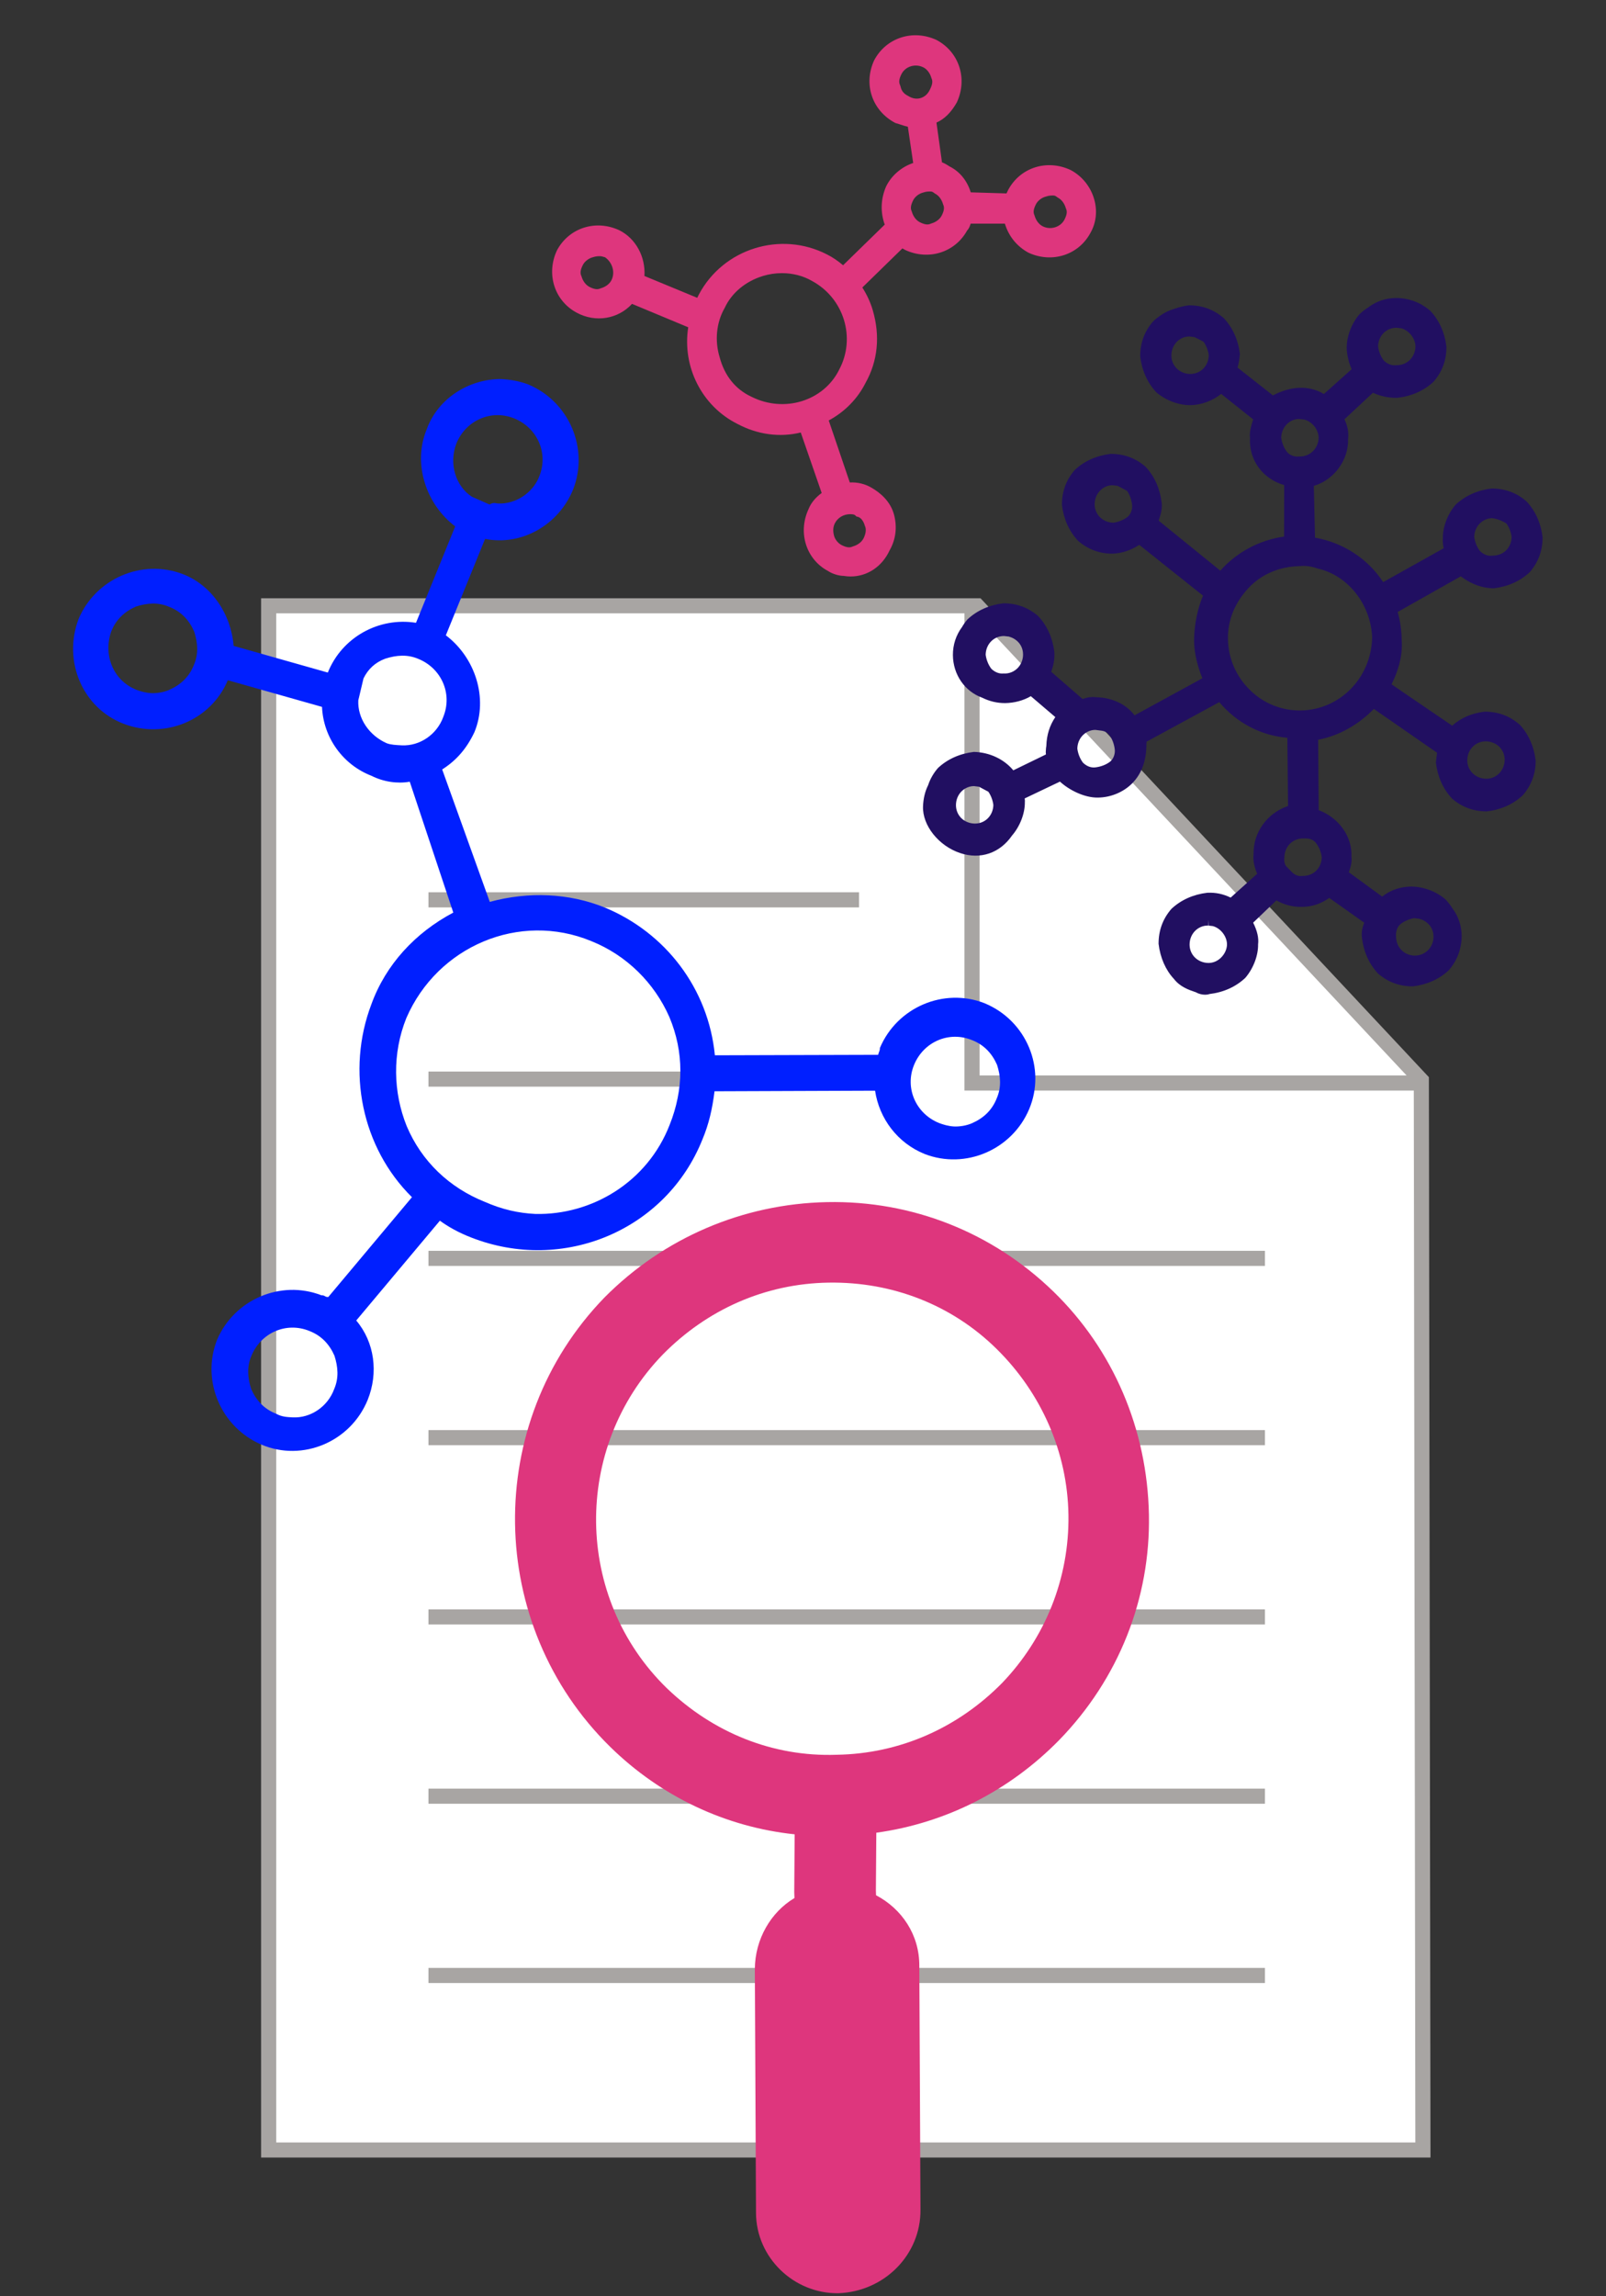 <?xml version="1.0" encoding="UTF-8"?> <svg xmlns="http://www.w3.org/2000/svg" id="Layer_1" version="1.1" viewBox="0 0 106.3 151.9"><rect x="0" y="0" width="106.3" height="151.9" fill="#333333" stroke="none"/><path d="M17.782,40.074v102.15h76.4l-.105-70.771-29.395-31.379H17.782Z" fill="#fff" stroke="#a8a5a3" stroke-miterlimit="10"></path><line x1="28.36" y1="59.525" x2="56.86" y2="59.525" fill="#fff" stroke="#a8a5a3" stroke-miterlimit="10"></line><line x1="28.36" y1="71.384" x2="56.86" y2="71.384" fill="#fff" stroke="#a8a5a3" stroke-miterlimit="10"></line><line x1="28.36" y1="83.242" x2="83.725" y2="83.242" fill="#fff" stroke="#a8a5a3" stroke-miterlimit="10"></line><line x1="28.36" y1="95.101" x2="83.725" y2="95.101" fill="#fff" stroke="#a8a5a3" stroke-miterlimit="10"></line><line x1="28.36" y1="106.96" x2="83.725" y2="106.96" fill="#fff" stroke="#a8a5a3" stroke-miterlimit="10"></line><line x1="28.36" y1="118.819" x2="83.725" y2="118.819" fill="#fff" stroke="#a8a5a3" stroke-miterlimit="10"></line><line x1="28.36" y1="130.678" x2="83.725" y2="130.678" fill="#fff" stroke="#a8a5a3" stroke-miterlimit="10"></line><path d="M60.926,146.185l-.077-16.14c.009-2.068-1.163-3.777-2.864-4.673l-.011-.318.028-3.818c4.59-.635,8.811-2.768,12.115-6.141,3.917-4.031,6.04-9.352,5.929-14.915-.114-5.642-2.362-10.893-6.311-14.733-4.031-3.917-9.352-6.04-14.994-5.926-5.562.111-10.813,2.359-14.733,6.311-8.064,8.308-7.844,21.66.384,29.727,3.374,3.304,7.657,5.303,12.206,5.783l-.028,3.818.014.397c-1.559.928-2.61,2.714-2.622,4.702l.077,16.14c.021,2.941,2.489,5.322,5.43,5.3h0c3.098-.106,5.478-2.574,5.457-5.515ZM44.156,111.693c-6.17-5.991-6.272-15.927-.281-22.097,2.92-2.963,6.757-4.685,10.97-4.75,4.212-.065,8.161,1.469,11.124,4.389,2.963,2.92,4.688,6.837,4.75,10.97.065,4.212-1.549,8.164-4.389,11.124-2.92,2.963-6.757,4.685-10.97,4.75-4.21.144-8.161-1.469-11.204-4.387Z" fill="#de367d"></path><polyline points="64.336 40.017 64.336 71.641 93.889 71.641" fill="none" stroke="#a8a5a3" stroke-miterlimit="10"></polyline><path d="M100.576,47.927c-.648-.563-1.409-.85-2.305-.85h-.006c-.855.103-1.576.414-2.146.927l-4.015-2.735c.383-.764.753-1.814.674-2.91-.01-.661-.103-1.303-.268-1.877l4.18-2.358c.46.352,1.226.792,2.188.792h0c.926-.111,1.737-.469,2.374-1.066.563-.649.851-1.412.85-2.31-.11-.925-.469-1.736-1.065-2.374-.648-.563-1.409-.85-2.305-.85h-.005c-.926.11-1.736.469-2.375,1.065-.538.622-.864,1.492-.849,2.218-.024.192.005.423.05.671l-4.004,2.239c-1.002-1.542-2.648-2.617-4.51-2.942l-.078-3.425c1.331-.39,2.306-1.705,2.266-3.084.066-.525-.071-.967-.24-1.321l1.886-1.755c.516.238,1.093.353,1.641.332.927-.11,1.738-.469,2.375-1.065.564-.65.851-1.413.849-2.311-.11-.925-.469-1.736-1.064-2.374-.483-.419-1.037-.687-1.642-.794-.202-.039-.411-.062-.628-.058-.682.005-1.325.226-1.83.617-.21.131-.393.269-.585.452-.538.62-.864,1.49-.852,2.292.034.486.147.947.328,1.35l-1.838,1.642c-.475-.289-1.044-.438-1.634-.41-.564.022-1.173.199-1.739.503l-2.342-1.842c.092-.307.125-.576.156-.894-.11-.925-.469-1.736-1.065-2.374-.648-.563-1.409-.85-2.305-.85h-.006c-.304.037-.617.111-.939.222-.335.098-.633.237-.873.405-.188.121-.369.256-.562.439-.564.651-.851,1.414-.849,2.31.11.926.469,1.737,1.064,2.374.609.528,1.459.853,2.229.853.014,0,.028,0,.043,0,.706-.011,1.429-.278,2.025-.742l2.117,1.684c-.141.434-.259.866-.211,1.225-.081,1.461.837,2.706,2.263,3.122l-.006,3.404c-1.637.232-3.144,1.039-4.221,2.257l-4.081-3.308c.134-.397.247-.779.197-1.195-.111-.926-.47-1.737-1.066-2.374-.648-.563-1.409-.85-2.305-.85h-.005c-.926.111-1.737.469-2.374,1.065-.563.649-.851,1.412-.85,2.311.111.925.47,1.736,1.066,2.374.65.564,1.412.851,2.28.852.621-.024,1.229-.225,1.772-.584l4.221,3.36c-.351.833-.563,1.842-.59,2.816-.015.582.071,1.181.273,1.868.052.17.104.34.163.497.033.093.068.184.11.285l-4.487,2.452c-.562-.738-1.473-1.17-2.529-1.197-.302-.04-.603.002-.91.119l-2.077-1.801c.134-.384.241-.824.206-1.308-.111-.925-.47-1.737-1.066-2.374-.648-.563-1.409-.85-2.305-.85h-.006c-.925.111-1.736.469-2.373,1.065-.146.168-.271.349-.36.505-.399.536-.607,1.176-.604,1.851.009,1.296.786,2.412,1.942,2.825.483.239.976.355,1.51.356.622-.01,1.217-.17,1.706-.458l1.621,1.383c-.376.555-.574,1.185-.595,1.907-.016.098-.03.195-.029.261-.013.097-.012.197.002.304l-2.159,1.05c-.609-.734-1.566-1.194-2.613-1.218-.926.111-1.737.469-2.374,1.065-.299.344-.524.742-.649,1.133-.205.405-.319.878-.34,1.404-.048,1.257,1.032,2.615,2.459,3.09,1.341.449,2.633,0,3.431-1.159.538-.62.864-1.49.85-2.222.01-.079,0-.157-.013-.233l2.336-1.114c.599.554,1.616,1.072,2.509,1.057.849-.005,1.699-.359,2.277-.946.632-.642.947-1.526.938-2.629l.01-.123,4.812-2.615c1.153,1.372,2.766,2.214,4.506,2.358l.046,4.512c-1.382.469-2.309,1.75-2.282,3.169-.049.391.04.865.24,1.312l-1.756,1.578c-.507-.243-.986-.345-1.549-.32-.925.11-1.735.469-2.373,1.066-.563.649-.851,1.412-.85,2.311.11.925.469,1.737,1.014,2.32.405.522.956.718,1.45.884.185.108.417.164.619.164.105,0,.202-.015.279-.045.926-.11,1.737-.469,2.375-1.066.538-.622.864-1.492.849-2.218.054-.42-.053-.893-.326-1.438l1.537-1.472c.545.306,1.119.443,1.703.428.662-.01,1.214-.189,1.798-.592l2.314,1.639c-.113.297-.2.595-.153.987.11.926.469,1.737,1.065,2.374.648.563,1.409.85,2.305.85h.006c.925-.111,1.736-.469,2.373-1.065.42-.484.688-1.038.795-1.642.039-.201.059-.411.058-.627-.004-.681-.225-1.324-.617-1.832-.133-.212-.271-.395-.451-.584-.62-.538-1.467-.846-2.271-.852-.735.012-1.368.229-1.924.663l-2.205-1.609c.119-.329.218-.682.173-1.025.065-1.327-.833-2.584-2.168-3.084l-.036-4.657c1.354-.258,2.644-.971,3.687-2.039l4.182,2.897-.074.657c.11.925.469,1.736,1.065,2.374.648.563,1.409.85,2.305.85h.005c.926-.11,1.737-.469,2.375-1.066.564-.651.851-1.413.852-2.265l-.003-.045c-.11-.925-.469-1.736-1.065-2.374ZM99.593,50.275c-.012.707-.563,1.253-1.234,1.24-.706-.011-1.252-.553-1.241-1.234.012-.699.544-1.241,1.217-1.241h.019c.706.011,1.25.553,1.24,1.235ZM79.979,60.849l.016.38.281.032c.518.142.93.673.938,1.203,0,.312-.148.642-.395.884-.231.227-.522.352-.823.352h-.017c-.344-.005-.66-.135-.892-.365-.23-.229-.354-.538-.349-.87.011-.699.543-1.24,1.216-1.24h.019l.006-.375s0,0,0,0ZM74.932,33.387c.036.305-.093.646-.307.811h0c-.26.202-.608.337-.931.379-.706-.011-1.252-.554-1.241-1.235.012-.701.547-1.243,1.18-1.243h.014l.335.042c.111.055.207.108.303.162.101.056.201.111.314.168.175.251.292.573.333.916ZM91.215,22.92c.005-.343.135-.66.364-.891.225-.226.525-.349.85-.349h0l.322.037c.518.143.93.674.938,1.198-.012.706-.556,1.269-1.284,1.243-.29.037-.571-.078-.812-.306-.201-.259-.336-.608-.378-.932ZM87.108,55.771c.202.26.337.608.379.931-.005.343-.135.66-.364.891-.227.229-.532.352-.909.352h-.011c-.253.03-.438-.03-.666-.226l-.406-.415c-.104-.133-.148-.341-.118-.596.005-.343.135-.66.364-.891.229-.231.584-.371.902-.35.504-.037.716.157.829.304ZM82.721,45.633c-.912-.896-1.425-2.091-1.444-3.363-.02-1.239.453-2.409,1.368-3.381.854-.907,2.046-1.417,3.396-1.44.343-.043.783.014,1.164.158,2.01.442,3.53,2.369,3.616,4.558-.052,2.669-2.128,4.792-4.726,4.833-1.265.016-2.462-.464-3.375-1.363ZM87.278,28.955c-.012.707-.562,1.242-1.235,1.241h-.025s-.024.002-.024.002c-.309.039-.646-.092-.812-.306-.202-.26-.337-.609-.379-.932.012-.701.547-1.243,1.18-1.243h.014l.345.04c.525.144.929.664.938,1.197ZM97.579,35.522c.005-.343.135-.66.364-.891.227-.229.533-.353.821-.353h.007c.319.041.636.16.939.354.182.253.304.579.343.884-.005.343-.135.66-.364.891-.229.23-.552.342-.87.349h-.025s-.025.002-.025.002c-.296.04-.571-.078-.811-.306-.202-.26-.337-.608-.379-.931ZM80.007,23.497c-.005.343-.135.66-.364.891s-.534.349-.87.35c-.706-.011-1.251-.554-1.24-1.235.012-.706.534-1.242,1.192-1.243l.338.042c.224.108.442.213.604.313.18.253.302.578.341.882ZM67.716,43.308c-.005.343-.135.66-.364.891-.229.23-.557.377-.921.352-.29.031-.57-.078-.811-.306-.202-.26-.337-.609-.379-.932.005-.343.135-.66.364-.891.225-.226.525-.349.85-.349h0l.322.037c.454.125.939.506.938,1.197ZM71.686,50.458c-.201-.259-.336-.608-.378-.932.005-.343.135-.66.364-.891.227-.229.532-.352.821-.352h.007l.397.05c.214.027.403.123.506.256.202.26.337.608.382.981.036.305-.093.646-.306.812-.261.202-.609.337-.981.381-.299.034-.571-.078-.812-.306ZM65.75,53.239c-.005.343-.135.66-.364.891-.225.226-.525.349-.851.349h-.02c-.343-.005-.659-.135-.891-.364-.23-.229-.354-.538-.35-.87.005-.343.135-.66.364-.891.227-.228.532-.352.822-.352h.008l.335.042c.111.055.207.109.304.163.1.055.199.11.312.167.174.25.291.568.329.865ZM93.647,63.216c-.706-.011-1.251-.553-1.243-1.285-.036-.305.093-.646.307-.812h0c.259-.201.607-.336.89-.382l.345.041c.454.124.938.505.938,1.197-.012.706-.556,1.236-1.235,1.24Z" fill="#210f61"></path><path d="M72.419,13.165c-.236-.818-.799-1.515-1.545-1.913l-.019-.009c-1.559-.728-3.333-.164-4.126,1.324-.043.084-.08.159-.11.228l-2.366-.071c-.244-.789-.738-1.385-1.411-1.718-.179-.119-.337-.211-.493-.268l-.365-2.628c.528-.234.967-.667,1.345-1.33.729-1.562.163-3.334-1.334-4.132-1.559-.727-3.333-.163-4.131,1.333-.729,1.562-.164,3.334,1.4,4.156.109.027.219.064.327.101.161.053.326.108.498.142l.354,2.401c-.774.264-1.425.817-1.785,1.537-.363.817-.396,1.709-.099,2.54l-2.756,2.689c-.358-.303-.702-.534-1.062-.714-3.063-1.576-6.867-.394-8.482,2.647l-.11.22-3.494-1.443c.08-1.268-.573-2.481-1.662-3.025-1.561-.729-3.333-.164-4.131,1.333-.729,1.562-.164,3.334,1.314,4.122,1.246.671,2.737.419,3.656-.586l3.72,1.549c-.407,2.619.906,5.217,3.259,6.393,1.327.708,2.802.906,4.19.567l1.385,4.001c-.411.3-.708.665-.865,1.056-.729,1.562-.164,3.334,1.284,4.104.304.203.736.322,1.032.324.157.026.312.039.467.039,1.098,0,2.083-.651,2.579-1.729.401-.702.507-1.502.304-2.315-.233-.934-.948-1.51-1.499-1.825-.424-.254-.927-.376-1.441-.349l-1.394-4.103c1.054-.563,1.914-1.44,2.437-2.486.812-1.444.977-3.107.476-4.81-.149-.51-.376-1.003-.688-1.5l2.651-2.586c.051.033.109.067.177.101,1.543.721,3.297.174,4.099-1.27.141-.158.199-.319.241-.467h2.265c.256.834.781,1.489,1.549,1.915,1.558.728,3.333.164,4.116-1.306.382-.667.468-1.461.244-2.237ZM70.462,14.517c-.255.509-.92.718-1.447.452-.241-.121-.447-.378-.541-.719-.098-.195-.072-.406.088-.728.121-.241.379-.447.671-.521.208-.069.337-.069.501-.069.071,0,.155.045.179.068l.097.069c.241.12.447.378.541.718.097.193.07.411-.088.729ZM60.437,13.257c.119-.241.377-.447.668-.521.208-.069.338-.069.502-.069.071,0,.155.044.178.067l.098.07c.241.12.447.378.541.718.097.194.07.412-.088.728h0c-.12.242-.377.447-.718.542-.192.097-.411.069-.728-.088-.241-.12-.447-.378-.542-.719-.097-.193-.069-.411.09-.728ZM59.608,5.728l-.032-.094c-.097-.193-.069-.411.089-.728h0c.125-.249.345-.434.619-.519.109-.034.221-.051.333-.051.17,0,.339.04.494.117.241.12.447.378.541.718.097.194.07.412-.096.744-.127.286-.346.489-.616.571-.262.08-.543.039-.822-.134-.295-.147-.452-.34-.51-.624ZM55.26,34.614c.181-.363.574-.601,1.01-.601.053,0,.107.003.161.011.071,0,.155.045.179.068l.073.073.101.025c.188.047.371.268.464.602.1.2.066.505-.088.816-.121.241-.38.447-.72.542-.189.096-.409.071-.728-.089-.241-.12-.447-.378-.513-.641-.077-.312-.059-.568.061-.806ZM55.538,24.468c-1.032,2.062-3.628,2.863-5.79,1.782l-.01-.005c-1.05-.485-1.776-1.381-2.103-2.606-.34-1.105-.22-2.318.336-3.277.455-.984,1.372-1.75,2.517-2.103.415-.127.845-.19,1.27-.19.708,0,1.401.175,1.987.516,2.12,1.142,2.926,3.776,1.792,5.882ZM38.574,17.537c.121-.241.378-.447.67-.521.208-.069.337-.069.501-.069.05,0,.123.021.188.041.038.011.077.022.117.032.493.348.68.999.423,1.512-.12.241-.378.447-.718.541-.193.096-.412.071-.729-.089-.241-.12-.447-.378-.541-.718-.098-.195-.072-.406.089-.728Z" fill="#de367d"></path><path d="M65.159,66.36c-2.697-1.045-5.783.272-6.92,2.965l-.004.091c-.004.091-.105.27-.109.361l-10.809.031c-.429-4.417-3.273-8.125-7.315-9.785-2.336-.936-4.986-1.064-7.584-.364l-3.151-8.76c.944-.596,1.624-1.387,2.133-2.462.932-2.245.054-4.943-1.89-6.41l2.596-6.378c2.45.484,4.9-.955,5.836-3.292,1.045-2.697-.272-5.783-2.965-6.92-.54-.209-1.175-.331-1.814-.362-2.106-.009-4.182,1.265-4.923,3.336-.932,2.245-.054,4.943,1.89,6.41l-2.596,6.378c-2.454-.393-4.9.955-5.836,3.292l-6.235-1.765c-.173-2.115-1.456-4.008-3.344-4.74-2.697-1.045-5.783.272-6.92,2.965-1.05,2.789.267,5.874,2.965,6.92s5.779-.18,6.915-2.874l6.235,1.765c.086,2.019,1.373,3.821,3.262,4.553.805.405,1.714.54,2.545.397l2.882,8.656c-2.537,1.344-4.47,3.449-5.42,6.059-1.677,4.407-.639,9.494,2.684,12.768l-5.537,6.603-.091-.004c-.091-.004-.178-.1-.27-.105l-.091-.004c-2.697-1.045-5.783.272-6.92,2.965-1.045,2.697.272,5.783,2.965,6.92,2.693,1.137,5.87-.176,7.011-2.961.727-1.797.458-3.825-.755-5.257l5.537-6.603c.531.392,1.244.792,2.053,1.106,6.113,2.4,12.937-.478,15.332-6.499.414-.988.645-1.984.793-3.167l10.626-.039c.278,1.845,1.482,3.46,3.279,4.187,2.697,1.045,5.783-.272,6.92-2.965,1.137-2.693-.176-5.87-2.961-7.011ZM65.98,72.637c-.314.809-.888,1.331-1.637,1.662-.374.165-.836.235-1.201.217s-.727-.127-.996-.231c-1.527-.623-2.27-2.307-1.648-3.834.623-1.527,2.307-2.271,3.834-1.648.809.314,1.331.888,1.662,1.637.239.744.295,1.48-.014,2.197ZM30.211,29.33c.623-1.527,2.307-2.271,3.834-1.648,1.527.623,2.271,2.307,1.648,3.834-.418,1.079-1.554,1.849-2.742,1.792-.091-.004-.27-.105-.553.065l-1.166-.514c-1.066-.692-1.544-2.181-1.021-3.529ZM29.342,47.422c-.423,1.17-1.559,1.94-2.746,1.883-.365-.018-.731-.035-1.001-.14-1.166-.514-1.936-1.65-1.879-2.838l.344-1.449c.305-.626.784-1.061,1.436-1.305.744-.239,1.48-.295,2.197.014,1.527.623,2.27,2.307,1.648,3.834ZM44.323,74.41c-1.463,3.776-5.141,5.981-8.892,5.893-1.097-.053-2.184-.288-3.35-.802-2.336-.936-4.176-2.673-5.163-5.01-.9-2.241-.96-4.809-.023-7.145,2.06-4.755,7.483-7.059,12.242-5.091,2.336.936,4.172,2.765,5.163,5.01.987,2.337.96,4.809.023,7.145ZM9.005,45.621c-1.527-.623-2.179-2.303-1.648-3.834.314-.809.888-1.331,1.637-1.662.744-.239,1.48-.295,2.197.014.809.314,1.331.888,1.662,1.637.239.744.295,1.48-.014,2.197-.314.809-.888,1.331-1.637,1.662-.374.165-.836.235-1.201.217s-.727-.126-.996-.231ZM22.123,91.877c-.423,1.17-1.559,1.94-2.746,1.883-.366-.018-.731-.035-1.088-.235-.809-.314-1.331-.888-1.662-1.637-.239-.744-.295-1.48.014-2.197.623-1.527,2.307-2.271,3.834-1.648.809.314,1.331.888,1.662,1.637.239.744.295,1.48-.014,2.197Z" fill="#001fff"></path></svg> 